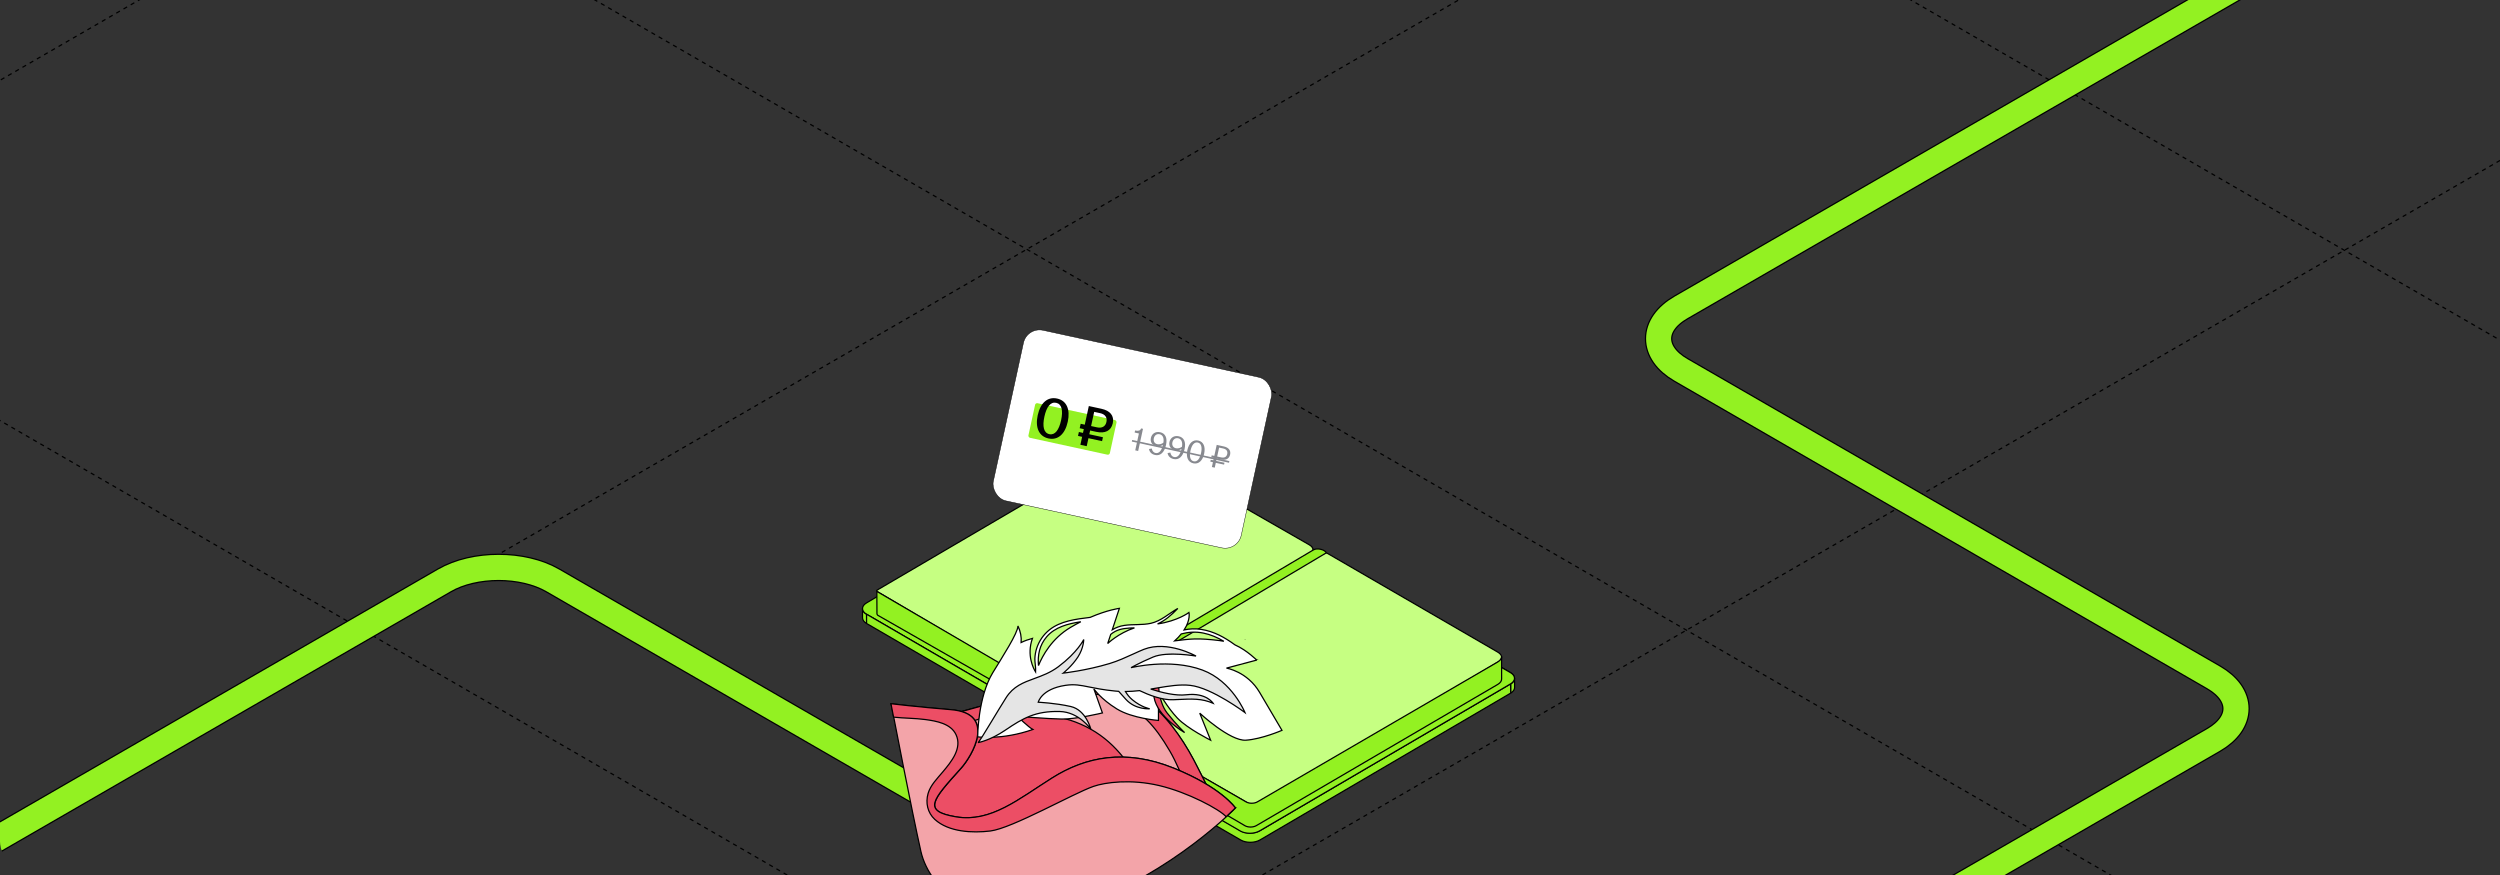 <?xml version="1.0" encoding="UTF-8"?> <svg xmlns="http://www.w3.org/2000/svg" width="1200" height="420" viewBox="0 0 1200 420" fill="none"><rect x="0" y="0" width="1200" height="420" fill="#333333" stroke="none"/><g clip-path="url(#clip0_36_2561)"><g clip-path="url(#clip1_36_2561)"><path d="M-14704.6 -3170.12L3655.32 7429.98" stroke="black" stroke-width="0.6" stroke-linejoin="round" stroke-dasharray="2 2"></path><path d="M-14388.8 -3352.44L3971.1 7247.66" stroke="black" stroke-width="0.6" stroke-linejoin="round" stroke-dasharray="2 2"></path><path d="M-14071.2 -3535.82L4288.74 7064.28" stroke="black" stroke-width="0.6" stroke-linejoin="round" stroke-dasharray="2 2"></path><path d="M-13755.4 -3718.14L4604.53 6881.96" stroke="black" stroke-width="0.6" stroke-linejoin="round" stroke-dasharray="2 2"></path><path d="M-13437.8 -3901.52L4922.15 6698.58" stroke="black" stroke-width="0.6" stroke-linejoin="round" stroke-dasharray="2 2"></path><path d="M-13122 -4083.85L5237.94 6516.25" stroke="black" stroke-width="0.6" stroke-linejoin="round" stroke-dasharray="2 2"></path><path d="M-12804.3 -4267.23L5555.57 6332.87" stroke="black" stroke-width="0.6" stroke-linejoin="round" stroke-dasharray="2 2"></path><path d="M-12488.6 -4449.55L5871.35 6150.55" stroke="black" stroke-width="0.6" stroke-linejoin="round" stroke-dasharray="2 2"></path><path d="M-12170.9 -4632.93L6188.98 5967.17" stroke="black" stroke-width="0.6" stroke-linejoin="round" stroke-dasharray="2 2"></path><path d="M-11855.1 -4815.26L6504.78 5784.84" stroke="black" stroke-width="0.6" stroke-linejoin="round" stroke-dasharray="2 2"></path><path d="M-11537.5 -4998.64L6822.4 5601.46" stroke="black" stroke-width="0.6" stroke-linejoin="round" stroke-dasharray="2 2"></path><path d="M-18187.5 -1159.28L172.432 9440.82" stroke="black" stroke-width="0.6" stroke-linejoin="round" stroke-dasharray="2 2"></path><path d="M-17871.7 -1341.6L488.229 9258.5" stroke="black" stroke-width="0.6" stroke-linejoin="round" stroke-dasharray="2 2"></path><path d="M-17554.1 -1524.98L805.854 9075.12" stroke="black" stroke-width="0.6" stroke-linejoin="round" stroke-dasharray="2 2"></path><path d="M-17238.3 -1707.3L1121.64 8892.8" stroke="black" stroke-width="0.6" stroke-linejoin="round" stroke-dasharray="2 2"></path><path d="M-16920.6 -1890.69L1439.27 8709.41" stroke="black" stroke-width="0.6" stroke-linejoin="round" stroke-dasharray="2 2"></path><path d="M-16604.9 -2073.01L1755.06 8527.09" stroke="black" stroke-width="0.6" stroke-linejoin="round" stroke-dasharray="2 2"></path><path d="M-16287.2 -2256.39L2072.69 8343.71" stroke="black" stroke-width="0.6" stroke-linejoin="round" stroke-dasharray="2 2"></path><path d="M-15971.4 -2438.71L2388.48 8161.39" stroke="black" stroke-width="0.6" stroke-linejoin="round" stroke-dasharray="2 2"></path><path d="M-15653.8 -2622.09L2706.1 7978.01" stroke="black" stroke-width="0.6" stroke-linejoin="round" stroke-dasharray="2 2"></path><path d="M-15338 -2804.42L3021.9 7795.68" stroke="black" stroke-width="0.6" stroke-linejoin="round" stroke-dasharray="2 2"></path><path d="M-15020.4 -2987.8L3339.53 7612.3" stroke="black" stroke-width="0.6" stroke-linejoin="round" stroke-dasharray="2 2"></path><path d="M-11221.7 -5180.96L7138.18 5419.14" stroke="black" stroke-width="0.6" stroke-linejoin="round" stroke-dasharray="2 2"></path><path d="M-10905.9 -5363.28L7453.97 5236.82" stroke="black" stroke-width="0.6" stroke-linejoin="round" stroke-dasharray="2 2"></path><path d="M-10588.3 -5546.66L7771.6 5053.44" stroke="black" stroke-width="0.6" stroke-linejoin="round" stroke-dasharray="2 2"></path><path d="M-10272.5 -5728.98L8087.39 4871.12" stroke="black" stroke-width="0.6" stroke-linejoin="round" stroke-dasharray="2 2"></path><path d="M-9954.9 -5912.36L8405.01 4687.74" stroke="black" stroke-width="0.6" stroke-linejoin="round" stroke-dasharray="2 2"></path><path d="M-9639.1 -6094.69L8720.81 4505.41" stroke="black" stroke-width="0.6" stroke-linejoin="round" stroke-dasharray="2 2"></path><path d="M-9321.48 -6278.06L9038.43 4322.04" stroke="black" stroke-width="0.6" stroke-linejoin="round" stroke-dasharray="2 2"></path><path d="M-9005.69 -6460.39L9354.23 4139.71" stroke="black" stroke-width="0.6" stroke-linejoin="round" stroke-dasharray="2 2"></path><path d="M-8688.06 -6643.77L9671.85 3956.33" stroke="black" stroke-width="0.6" stroke-linejoin="round" stroke-dasharray="2 2"></path><path d="M-8372.27 -6826.09L9987.64 3774.01" stroke="black" stroke-width="0.6" stroke-linejoin="round" stroke-dasharray="2 2"></path><path d="M-8054.65 -7009.47L10305.3 3590.63" stroke="black" stroke-width="0.6" stroke-linejoin="round" stroke-dasharray="2 2"></path><path d="M-11535.7 7429.97L6824.24 -3170.13" stroke="black" stroke-width="0.6" stroke-linejoin="round" stroke-dasharray="2 2"></path><path d="M-11852.3 7247.16L6507.6 -3352.94" stroke="black" stroke-width="0.6" stroke-linejoin="round" stroke-dasharray="2 2"></path><path d="M-12169 7064.32L6190.91 -3535.78" stroke="black" stroke-width="0.6" stroke-linejoin="round" stroke-dasharray="2 2"></path><path d="M-12485.7 6881.48L5874.22 -3718.62" stroke="black" stroke-width="0.6" stroke-linejoin="round" stroke-dasharray="2 2"></path><path d="M-12802.3 6698.66L5557.57 -3901.44" stroke="black" stroke-width="0.6" stroke-linejoin="round" stroke-dasharray="2 2"></path><path d="M-13119 6515.82L5240.89 -4084.28" stroke="black" stroke-width="0.6" stroke-linejoin="round" stroke-dasharray="2 2"></path><path d="M-13435.7 6332.98L4924.2 -4267.12" stroke="black" stroke-width="0.6" stroke-linejoin="round" stroke-dasharray="2 2"></path><path d="M-13752.4 6150.17L4607.56 -4449.93" stroke="black" stroke-width="0.6" stroke-linejoin="round" stroke-dasharray="2 2"></path><path d="M-14069 5967.33L4290.86 -4632.77" stroke="black" stroke-width="0.6" stroke-linejoin="round" stroke-dasharray="2 2"></path><path d="M-14385.7 5784.49L3974.18 -4815.61" stroke="black" stroke-width="0.6" stroke-linejoin="round" stroke-dasharray="2 2"></path><path d="M-14702.4 5601.67L3657.54 -4998.43" stroke="black" stroke-width="0.6" stroke-linejoin="round" stroke-dasharray="2 2"></path><path d="M-15018.9 5418.92L3341 -5181.19" stroke="black" stroke-width="0.6" stroke-linejoin="round" stroke-dasharray="2 2"></path><path d="M-15335.6 5236.1L3024.36 -5364" stroke="black" stroke-width="0.6" stroke-linejoin="round" stroke-dasharray="2 2"></path><path d="M-15652.2 5053.26L2707.66 -5546.84" stroke="black" stroke-width="0.6" stroke-linejoin="round" stroke-dasharray="2 2"></path><path d="M-15968.9 4870.42L2390.97 -5729.68" stroke="black" stroke-width="0.6" stroke-linejoin="round" stroke-dasharray="2 2"></path><path d="M-16285.6 4687.61L2074.32 -5912.5" stroke="black" stroke-width="0.6" stroke-linejoin="round" stroke-dasharray="2 2"></path><path d="M-16602.3 4504.77L1757.64 -6095.33" stroke="black" stroke-width="0.6" stroke-linejoin="round" stroke-dasharray="2 2"></path><path d="M-16919 4321.93L1440.95 -6278.18" stroke="black" stroke-width="0.6" stroke-linejoin="round" stroke-dasharray="2 2"></path><path d="M-17235.6 4139.11L1124.3 -6460.99" stroke="black" stroke-width="0.6" stroke-linejoin="round" stroke-dasharray="2 2"></path><path d="M-17552.3 3956.27L807.614 -6643.83" stroke="black" stroke-width="0.6" stroke-linejoin="round" stroke-dasharray="2 2"></path><path d="M-17869 3773.43L490.926 -6826.67" stroke="black" stroke-width="0.6" stroke-linejoin="round" stroke-dasharray="2 2"></path><path d="M-18185.6 3590.62L174.286 -7009.49" stroke="black" stroke-width="0.6" stroke-linejoin="round" stroke-dasharray="2 2"></path><path d="M-8053.17 9440.6L10306.7 -1159.5" stroke="black" stroke-width="0.6" stroke-linejoin="round" stroke-dasharray="2 2"></path><path d="M-8369.81 9257.78L9990.1 -1342.32" stroke="black" stroke-width="0.6" stroke-linejoin="round" stroke-dasharray="2 2"></path><path d="M-8686.51 9074.94L9673.4 -1525.16" stroke="black" stroke-width="0.6" stroke-linejoin="round" stroke-dasharray="2 2"></path><path d="M-9003.19 8892.1L9356.72 -1708" stroke="black" stroke-width="0.6" stroke-linejoin="round" stroke-dasharray="2 2"></path><path d="M-9319.83 8709.29L9040.08 -1890.82" stroke="black" stroke-width="0.6" stroke-linejoin="round" stroke-dasharray="2 2"></path><path d="M-9636.52 8526.45L8723.39 -2073.65" stroke="black" stroke-width="0.6" stroke-linejoin="round" stroke-dasharray="2 2"></path><path d="M-9953.21 8343.61L8406.7 -2256.49" stroke="black" stroke-width="0.6" stroke-linejoin="round" stroke-dasharray="2 2"></path><path d="M-10269.9 8160.79L8090.06 -2439.31" stroke="black" stroke-width="0.6" stroke-linejoin="round" stroke-dasharray="2 2"></path><path d="M-10586.5 7977.95L7773.37 -2622.15" stroke="black" stroke-width="0.6" stroke-linejoin="round" stroke-dasharray="2 2"></path><path d="M-10903.2 7795.11L7456.68 -2804.99" stroke="black" stroke-width="0.6" stroke-linejoin="round" stroke-dasharray="2 2"></path><path d="M-11219.9 7612.3L7140.04 -2987.8" stroke="black" stroke-width="0.6" stroke-linejoin="round" stroke-dasharray="2 2"></path><path d="M-5520.31 10902.9L12839.6 302.841" stroke="black" stroke-width="0.6" stroke-linejoin="round" stroke-dasharray="2 2"></path><path d="M-5836.96 10720.1L12523 120.025" stroke="black" stroke-width="0.6" stroke-linejoin="round" stroke-dasharray="2 2"></path><path d="M-6153.65 10537.3L12206.3 -62.815" stroke="black" stroke-width="0.6" stroke-linejoin="round" stroke-dasharray="2 2"></path><path d="M-6470.33 10354.4L11889.6 -245.655" stroke="black" stroke-width="0.6" stroke-linejoin="round" stroke-dasharray="2 2"></path><path d="M-6786.97 10171.6L11572.9 -428.471" stroke="black" stroke-width="0.6" stroke-linejoin="round" stroke-dasharray="2 2"></path><path d="M-7103.67 9988.79L11256.2 -611.311" stroke="black" stroke-width="0.6" stroke-linejoin="round" stroke-dasharray="2 2"></path><path d="M-7420.35 9805.95L10939.6 -794.153" stroke="black" stroke-width="0.6" stroke-linejoin="round" stroke-dasharray="2 2"></path><path d="M-7736.99 9623.14L10622.9 -976.963" stroke="black" stroke-width="0.6" stroke-linejoin="round" stroke-dasharray="2 2"></path><path d="M127.313 539.916L-30.019 449.08C-44.368 440.796 -44.368 427.364 -30.019 419.08L213.349 278.572C227.697 270.287 250.961 270.287 265.31 278.572L704.252 531.995C718.601 540.279 741.865 540.279 756.214 531.995L1062.52 355.149C1076.87 346.864 1076.87 333.433 1062.52 325.149L806.891 177.561C792.543 169.277 792.543 155.845 806.891 147.561L1163.22 -58.164C1177.57 -66.449 1200.83 -66.449 1215.18 -58.164L1483.45 96.722" stroke="black" stroke-width="13.2"></path><path d="M127.313 539.916L-30.019 449.08C-44.368 440.796 -44.368 427.364 -30.019 419.08L213.349 278.572C227.697 270.287 250.961 270.287 265.31 278.572L704.252 531.995C718.601 540.279 741.865 540.279 756.214 531.995L1062.52 355.149C1076.87 346.864 1076.87 333.433 1062.52 325.149L806.891 177.561C792.543 169.277 792.543 155.845 806.891 147.561L1163.22 -58.164C1177.57 -66.449 1200.83 -66.449 1215.18 -58.164L1483.45 96.722" stroke="#93F122" stroke-width="12"></path><path d="M632.172 271.274L632.189 275.723C632.192 276.692 631.57 277.664 630.315 278.411L630.297 273.963C631.552 273.215 632.176 272.244 632.172 271.274Z" fill="#C6FF82" stroke="black" stroke-width="0.598" stroke-miterlimit="10" stroke-linejoin="round"></path><path d="M414.017 296.57L414 292.121C414.004 293.106 414.654 294.085 415.946 294.826L415.963 299.274C414.671 298.534 414.021 297.552 414.017 296.57Z" fill="#93F122" stroke="black" stroke-width="0.598" stroke-miterlimit="10" stroke-linejoin="round"></path><path d="M415.945 294.826C413.381 293.354 413.345 290.937 415.879 289.428L534.431 218.986C536.959 217.481 541.095 217.455 543.66 218.926L630.226 268.567C632.79 270.039 632.826 272.456 630.297 273.962L511.3 344.822C508.765 346.331 504.63 346.356 502.064 344.885L415.945 294.826Z" fill="#93F122" stroke="black" stroke-width="0.598" stroke-miterlimit="10" stroke-linejoin="round"></path><path d="M630.297 273.962L511.3 344.822C508.765 346.331 504.63 346.356 502.064 344.886L415.945 294.825L415.963 299.273L502.081 349.333C504.646 350.804 508.782 350.78 511.317 349.27L630.315 278.409L630.297 273.962Z" fill="#93F122" stroke="black" stroke-width="0.598" stroke-miterlimit="10" stroke-linejoin="round"></path><path d="M726.984 325.562L727.001 330.01C727.005 330.979 726.382 331.95 725.127 332.698L725.109 328.25C726.365 327.502 726.988 326.531 726.984 325.562Z" fill="#93F122" stroke="black" stroke-width="0.598" stroke-miterlimit="10" stroke-linejoin="round"></path><path d="M508.369 351.276L508.352 346.827C508.355 347.812 509.005 348.791 510.297 349.532L510.314 353.98C509.023 353.24 508.372 352.259 508.369 351.276Z" fill="#93F122" stroke="black" stroke-width="0.598" stroke-miterlimit="10" stroke-linejoin="round"></path><path d="M510.297 349.53C507.732 348.059 507.697 345.642 510.231 344.132L629.229 273.272C631.757 271.767 635.894 271.742 638.458 273.212L725.025 322.854C727.589 324.325 727.625 326.742 725.097 328.247L605.211 398.255C602.677 399.764 598.541 399.789 595.976 398.318L510.297 349.53Z" fill="#93F122" stroke="black" stroke-width="0.598" stroke-miterlimit="10" stroke-linejoin="round"></path><path d="M725.111 328.25L604.805 398.721C602.271 400.229 598.134 400.254 595.569 398.784L510.312 349.532L510.33 353.98L595.586 403.232C598.152 404.703 602.288 404.679 604.822 403.169L725.128 332.698L725.111 328.25Z" fill="#93F122" stroke="black" stroke-width="0.598" stroke-miterlimit="10" stroke-linejoin="round"></path><path d="M510.297 349.53C507.732 348.059 507.697 345.642 510.231 344.132L629.229 273.272C631.757 271.767 635.894 271.742 638.458 273.212L725.025 322.854C727.589 324.325 727.625 326.742 725.097 328.247L604.599 398.834C602.065 400.343 597.929 400.368 595.364 398.897L510.297 349.53Z" fill="#93F122" stroke="black" stroke-width="0.598" stroke-miterlimit="10" stroke-linejoin="round"></path><path d="M421.029 283.932C420.764 283.781 420.761 283.396 421.023 283.239L537.971 214.673C540.36 213.25 544.268 213.226 546.692 214.617L628.478 261.517C630.902 262.907 630.935 265.191 628.546 266.613L517.147 333.33L513.451 335.804C512.209 336.543 510.168 336.561 508.915 335.842L421.029 283.932Z" fill="#C6FF82" stroke="black" stroke-width="0.598" stroke-miterlimit="10" stroke-linejoin="round"></path><path d="M630.126 264.075C630.13 264.991 629.541 265.909 628.355 266.615L514.19 335.257C512.706 336.14 510.453 336.159 508.955 335.301L421.081 283.987C421.081 283.987 420.94 283.9 420.883 283.617C420.883 283.785 420.94 293.466 420.944 294.602C420.945 294.92 421.115 295.21 421.39 295.367L508.869 345.337C510.378 346.202 512.835 346.181 514.331 345.292L628.371 277.382C629.557 276.676 630.146 275.758 630.143 274.843L630.126 264.075Z" fill="#93F122" stroke="black" stroke-width="0.598" stroke-miterlimit="10" stroke-linejoin="round"></path><path d="M512.435 335.627C512.17 335.475 512.167 335.091 512.429 334.935L628.599 265.758C630.988 264.335 634.896 264.312 637.319 265.701L718.801 312.944C721.225 314.335 721.562 316.276 719.173 317.698L604.672 385.882C603.43 386.621 601.021 386.641 599.768 385.923L512.435 335.627Z" fill="#C6FF82" stroke="black" stroke-width="0.598" stroke-miterlimit="10" stroke-linejoin="round"></path><path d="M720.759 315.159C720.762 316.075 720.174 316.993 718.987 317.699L603.563 384.883C602.079 385.766 599.641 385.786 598.143 384.928L512.434 335.549C512.434 335.549 512.293 335.463 512.236 335.179C512.236 335.346 512.058 344.639 512.063 345.774C512.063 346.092 512.233 346.382 512.509 346.539L597.572 396.346C599.082 397.212 601.539 397.191 603.034 396.301L719.004 328.466C720.19 327.76 720.779 326.842 720.776 325.927L720.759 315.159Z" fill="#93F122" stroke="black" stroke-width="0.598" stroke-miterlimit="10" stroke-linejoin="round"></path><path d="M630.423 263.957C628.525 265.063 510.486 335.098 510.486 335.098C510.486 335.098 501.304 340.054 501.642 355.936L503.799 354.358L505.994 356.096C505.994 356.096 506.796 341.475 515.607 337.377C515.607 337.377 635.316 266.143 636.645 265.352C635.924 263.821 632.321 262.852 630.423 263.957Z" fill="#93F122" stroke="black" stroke-width="0.598" stroke-miterlimit="10" stroke-linejoin="round"></path><rect x="492.944" y="156.851" width="121.8" height="83.8" rx="7.9" transform="rotate(12.283 492.944 156.851)" fill="white"></rect><rect x="492.944" y="156.851" width="121.8" height="83.8" rx="7.9" transform="rotate(12.283 492.944 156.851)" stroke="black" stroke-width="0.2"></rect><rect x="497.055" y="193.335" width="40" height="17" rx="1" transform="rotate(12.283 497.055 193.335)" fill="#93F122"></rect><path d="M503.246 210.45C498.759 209.473 496.797 205.32 498.107 199.301C499.418 193.282 502.928 190.321 507.415 191.298C511.902 192.275 513.836 196.422 512.526 202.441C511.215 208.46 507.732 211.427 503.246 210.45ZM501.308 199.998C500.296 204.649 500.956 207.802 503.692 208.398C506.401 208.987 508.312 206.395 509.325 201.744C510.337 197.093 509.677 193.94 506.968 193.35C504.232 192.755 502.321 195.347 501.308 199.998ZM518.586 213.503L519.42 209.673L517.45 209.244L517.861 207.356L519.831 207.785L520.224 205.979L518.254 205.55L518.719 203.416L520.689 203.845L522.636 194.899L528.71 196.221C532.787 197.109 534.932 199.496 534.128 203.189C533.336 206.828 530.347 208.183 526.27 207.296L523.261 206.64L522.868 208.446L529.407 209.87L528.996 211.757L522.457 210.334L521.623 214.164L518.586 213.503ZM523.725 204.506L526.571 205.126C528.978 205.65 530.62 204.689 531.085 202.555C531.567 200.339 530.434 198.832 528.054 198.313L525.209 197.694L523.725 204.506Z" fill="black"></path><path d="M544.912 216.164L546.675 208.066L544.627 207.62L544.841 206.635C546.405 206.975 547.356 206.74 547.727 205.642L548.633 205.84L546.319 216.47L544.912 216.164ZM554.447 218.404C552.837 218.053 551.762 217.05 551.521 215.523L552.865 215.292C553.015 216.258 553.532 217.19 554.658 217.435C556.237 217.778 557.581 216.417 558.201 213.572L558.208 213.541C557.42 214.073 556.259 214.443 555.009 214.17C553.179 213.772 551.977 212.299 552.44 210.173C552.862 208.234 554.578 206.97 556.861 207.467C559.3 207.998 560.451 210.083 559.688 213.585C558.885 217.274 556.886 218.935 554.447 218.404ZM553.833 210.394C553.544 211.723 554.12 212.913 555.511 213.215C556.496 213.43 557.597 213.113 558.417 212.505C558.81 210.397 558.198 208.773 556.634 208.433C555.196 208.12 554.133 209.018 553.833 210.394ZM563.363 220.345C561.753 219.994 560.678 218.991 560.437 217.465L561.781 217.233C561.931 218.199 562.449 219.131 563.574 219.376C565.153 219.72 566.498 218.358 567.117 215.513L567.124 215.482C566.337 216.014 565.175 216.384 563.925 216.112C562.096 215.713 560.893 214.24 561.356 212.114C561.778 210.175 563.495 208.911 565.777 209.408C568.216 209.939 569.367 212.024 568.604 215.526C567.801 219.215 565.802 220.876 563.363 220.345ZM562.749 212.335C562.46 213.664 563.036 214.854 564.427 215.157C565.412 215.371 566.513 215.054 567.333 214.447C567.726 212.338 567.114 210.714 565.55 210.374C564.112 210.061 563.049 210.959 562.749 212.335ZM572.78 222.395C570.247 221.844 569.206 219.406 569.937 216.045C570.669 212.684 572.63 210.9 575.162 211.452C577.695 212.003 578.721 214.437 577.989 217.798C577.257 221.159 575.312 222.947 572.78 222.395ZM571.423 216.369C570.837 219.058 571.271 221.051 572.991 221.426C574.71 221.8 575.918 220.164 576.504 217.475C577.089 214.786 576.671 212.795 574.951 212.421C573.231 212.046 572.008 213.68 571.423 216.369ZM581.703 224.174L582.206 221.86L580.956 221.588L581.153 220.681L582.404 220.954L582.649 219.828L581.398 219.556L581.616 218.555L582.867 218.827L584.017 213.543L587.41 214.282C589.724 214.785 590.892 216.186 590.45 218.219C590.007 220.251 588.34 221.067 586.026 220.563L584.025 220.127L583.78 221.253L587.751 222.118L587.553 223.024L583.582 222.16L583.078 224.474L581.703 224.174ZM584.243 219.127L586.197 219.552C587.745 219.889 588.778 219.279 589.071 217.935C589.377 216.528 588.661 215.602 587.129 215.269L585.175 214.843L584.243 219.127Z" fill="#87898F"></path><path d="M543.443 211.178L590.099 221.335L589.929 222.117L543.273 211.959L543.443 211.178Z" fill="#87898F"></path><path d="M446.768 345.785C446.768 345.785 482.04 335.079 516.084 327.925C545.443 321.741 564.513 347.625 574.828 368.398C582.891 384.598 591.159 393.643 544.368 395.253C497.577 396.863 454.268 374.147 446.768 345.811V345.785Z" fill="#F3A4A9" stroke="black" stroke-width="0.6"></path><path d="M573.598 387.69C572.549 384.394 571.294 381.2 569.835 378.083C566.994 372.053 564.87 366.253 561.516 360.504C553.94 347.549 547.925 341.877 537.66 336.332C532.848 333.726 522.379 330.455 498.114 336.562C484.419 340.012 471.186 344.994 457.671 349.057C454.727 349.951 451.758 350.718 448.789 351.407C447.97 349.568 447.304 347.702 446.818 345.812C446.818 345.812 482.09 335.106 516.134 327.951C545.493 321.768 564.562 347.651 574.878 368.425C580.253 379.233 585.705 386.847 574.878 391.191C574.443 390.041 574.008 388.891 573.649 387.742L573.598 387.69Z" fill="#EC4E65" stroke="black" stroke-width="0.6"></path><path d="M556.031 397.604C553.702 396.761 548.941 364.31 523.6 350.027C497.261 335.207 466.878 346.603 453.517 366.15C440.181 385.697 436.469 403.941 467.39 416.716C498.311 429.467 556.031 397.604 556.031 397.604Z" fill="#EC4E65" stroke="black" stroke-width="0.6"></path><path d="M593.029 387.818C593.029 387.818 586.374 377.98 563.286 368.68C540.198 359.379 521.154 363.288 505.13 373.407C489.107 383.499 475.72 394.87 459.107 392.136C442.495 389.427 447.538 384.138 461.411 368.68C466.3 363.237 479.073 342.438 456.343 340.65C441.113 339.449 427.726 337.813 427.726 337.813C427.726 337.813 437.888 390.424 442.034 408.719C446.181 427.014 470.651 452.054 519.848 434.372C563.03 418.837 593.055 387.818 593.055 387.818H593.029Z" fill="#F3A4A9" stroke="black" stroke-width="0.6"></path><path d="M588.592 392.059C585.418 388.482 570.213 380.331 556.468 377.086C542.722 373.841 530.436 375.528 524.856 377.469C515.155 380.842 485.821 397.604 475.352 398.882C466.828 399.904 455.412 399.444 448.68 393.286C445.225 390.092 444.201 385.339 445.481 380.868C446.633 376.856 450.011 373.535 452.622 370.417C456.59 365.665 461.965 359.2 458.893 352.633C456.385 347.268 449.371 346.092 444.124 345.377C439.184 344.713 433.962 344.789 428.92 344.227C428.152 340.241 427.665 337.788 427.665 337.788C427.665 337.788 441.078 339.398 456.283 340.624C478.987 342.413 466.24 363.212 461.351 368.654C447.477 384.087 442.435 389.376 459.047 392.11C475.659 394.819 489.046 383.474 505.07 373.381C521.093 363.288 540.137 359.353 563.225 368.654C586.314 377.955 592.969 387.792 592.969 387.792C592.969 387.792 591.407 389.402 588.541 392.034L588.592 392.059Z" fill="#EC4E65" stroke="black" stroke-width="0.6"></path><path d="M476.533 322.892C481.089 315.405 488.589 303.856 488.615 300.458C489.869 303.064 490.355 305.798 490.151 308.404C491.865 307.561 493.657 306.948 495.577 306.411C492.633 314.639 496.191 321.129 497.113 322.585C497.241 320.388 496.652 317.603 496.729 316.121C496.806 314.46 497.087 312.799 497.599 311.215C498.725 307.689 500.901 304.571 503.794 302.272C509.041 298.107 516.413 297.161 523.273 296.344C531.617 292.741 537.3 292 537.3 292L533.895 302.272C535.559 301.275 537.428 300.534 539.629 300.202C543.878 299.563 548.229 300.125 552.453 299.18C557.342 298.081 561.13 294.427 565.353 292.051C562.256 295.271 559.236 297.877 555.627 299.487C565.251 298.107 570.703 293.993 570.703 293.993C570.703 293.993 571.573 297.417 568.399 302.348C571.036 301.812 573.749 301.658 576.642 302.118C582.657 303.064 587.93 305.977 592.767 309.528C599.013 312.364 603.16 317.015 603.339 316.81L588.698 320.694C588.698 320.694 598.732 322.33 604.619 332.346C610.506 342.362 615.344 350.564 615.344 350.564C615.344 350.564 605.643 354.78 598.04 355.291C590.438 355.827 575.874 342.311 575.874 342.311L581.095 355.291C581.095 355.291 570.012 349.772 565.149 344.687C560.311 339.602 556.062 331.988 556.062 331.988V345.811C556.062 345.811 543.571 344.891 536.096 340.292C528.264 335.463 525.039 330.634 525.039 330.634L529.16 342.209C529.16 342.209 516.592 345.249 509.706 345.147C502.821 345.045 488.333 343.818 488.333 343.818C488.333 343.818 493.708 349.082 495.782 350.155C480.91 355.342 469.289 353.707 469.289 353.707C469.289 353.707 469.289 334.773 476.559 322.841L476.533 322.892ZM585.908 307.561C586.42 307.637 586.931 307.714 587.443 307.816C584.372 306.002 581.095 304.571 577.537 303.856C573.8 303.115 570.319 303.396 566.992 304.29C566.147 305.363 565.123 306.462 563.869 307.612C571.471 306.692 574.491 306.13 585.908 307.535V307.561ZM544.543 301.377C541.369 301.454 538.17 301.607 535.354 303.038C534.561 303.447 533.818 303.958 533.153 304.495L531.694 308.89C531.694 308.89 536.788 303.958 544.543 301.377ZM498.469 319.468C500.364 314.817 504.817 306.488 513.904 301.122C515.594 300.125 517.232 299.231 518.793 298.439C512.573 299.384 506.404 301.02 502.462 305.593C498.956 309.656 498.034 314.358 498.469 319.468Z" fill="white" stroke="black" stroke-width="0.6"></path><path d="M597.624 307.056L597.68 306.973C597.68 306.973 597.68 306.973 597.624 307.056Z" fill="white" stroke="black" stroke-width="0.6"></path><path d="M556.238 325.243C555.752 325.703 555.675 336.434 560.18 342.183C564.685 347.932 568.602 351.637 568.602 351.637C568.602 351.637 555.547 344.151 553.935 334.697C552.322 325.243 556.238 325.243 556.238 325.243Z" fill="#EC4E65" stroke="black" stroke-width="0.6"></path><path fill-rule="evenodd" clip-rule="evenodd" d="M476.117 346.002L476.117 346.002L476.117 346.001C478.224 342.517 480.593 338.599 482.869 334.977C486.384 329.376 491.258 327.599 496.57 325.662C500.273 324.312 504.189 322.884 508.005 320.029C517.297 313.054 520.189 306.973 520.189 306.973C520.189 306.973 520.189 311.035 517.399 315.354C514.609 319.672 510.36 323.096 510.36 323.096C510.36 323.096 521.444 321.869 532.604 318.496C536.553 317.315 540.6 315.463 544.081 313.87C545.947 313.015 547.65 312.236 549.088 311.674C560.479 307.228 574.096 314.919 574.096 314.919C574.096 314.919 560.351 312.492 553.491 315.379C546.784 318.215 542.894 320.489 542.894 320.489C542.894 320.489 561.502 315.813 577.193 321.639C591.476 326.954 597.594 342.055 597.594 342.055C597.594 342.055 581.724 330.122 571.28 328.972C566.334 328.416 561.021 329.303 555.365 330.248C554.368 330.415 553.361 330.583 552.343 330.745C557.615 332.451 564.352 334.097 569.404 333.495C579.054 332.32 582.305 337.583 582.305 337.583C576.826 335.222 572.485 335.428 564.604 335.802L564.603 335.802C564.126 335.825 563.637 335.848 563.133 335.871C557.812 336.118 551.321 333.563 547.001 331.493C544.786 331.746 542.524 331.915 540.219 331.93C541.015 333.289 542.084 334.692 543.505 335.871C547.908 339.525 551.875 340.215 551.875 340.215C551.875 340.215 545.015 340.803 540.382 335.641C539.05 334.157 537.914 332.892 536.972 331.844C536.406 331.809 535.837 331.764 535.266 331.706C529.619 331.139 525.819 330.368 522.759 329.748C518.524 328.89 515.709 328.32 511.384 328.972C499.814 330.71 498.355 337.072 498.355 337.072C498.355 337.072 506.47 337.43 513.918 339.116C521.341 340.777 523.594 350.027 523.594 350.027C523.594 350.027 517.988 341.723 508.594 341.518C497.076 341.263 491.163 344.635 482.562 350.461C474.96 355.623 469.431 356.44 469.431 356.44C469.939 356.218 472.68 351.686 476.117 346.002Z" fill="#E5E5E5"></path><path d="M476.117 346.002L476.376 346.153L476.372 346.161L476.367 346.168L476.117 346.002ZM476.117 346.002L475.86 345.846L475.867 345.835L476.117 346.002ZM476.117 346.001L475.858 345.85L475.86 345.846L476.117 346.001ZM482.869 334.977L483.124 335.136L483.124 335.137L482.869 334.977ZM496.57 325.662L496.467 325.38L496.467 325.38L496.57 325.662ZM508.005 320.029L508.186 320.269L508.185 320.27L508.005 320.029ZM520.189 306.973L519.919 306.844L520.489 306.973H520.189ZM517.399 315.354L517.147 315.191L517.147 315.191L517.399 315.354ZM510.36 323.096L510.393 323.394L509.372 323.507L510.172 322.862L510.36 323.096ZM532.604 318.496L532.517 318.209L532.518 318.209L532.604 318.496ZM544.081 313.87L544.206 314.142L544.206 314.142L544.081 313.87ZM549.088 311.674L548.979 311.395L548.979 311.395L549.088 311.674ZM574.096 314.919L574.244 314.658L574.044 315.215L574.096 314.919ZM553.491 315.379L553.374 315.103L553.374 315.103L553.491 315.379ZM542.894 320.489L542.967 320.78L542.742 320.23L542.894 320.489ZM577.193 321.639L577.298 321.358L577.298 321.358L577.193 321.639ZM597.594 342.055L597.872 341.942L598.278 342.945L597.413 342.295L597.594 342.055ZM571.28 328.972L571.248 329.271L571.247 329.271L571.28 328.972ZM555.365 330.248L555.315 329.952L555.315 329.952L555.365 330.248ZM552.343 330.745L552.251 331.031L552.296 330.449L552.343 330.745ZM569.404 333.495L569.44 333.793L569.439 333.793L569.404 333.495ZM582.305 337.583L582.56 337.426L583.06 338.236L582.186 337.859L582.305 337.583ZM564.604 335.802L564.59 335.503L564.59 335.503L564.604 335.802ZM564.603 335.802L564.617 336.102L564.617 336.102L564.603 335.802ZM563.133 335.871L563.147 336.171L563.147 336.171L563.133 335.871ZM547.001 331.493L546.967 331.195L547.053 331.185L547.131 331.223L547.001 331.493ZM540.219 331.93L539.96 332.081L539.697 331.633L540.217 331.63L540.219 331.93ZM543.505 335.871L543.313 336.102L543.313 336.102L543.505 335.871ZM551.875 340.215L551.926 339.92L551.901 340.514L551.875 340.215ZM540.382 335.641L540.159 335.842L540.159 335.842L540.382 335.641ZM536.972 331.844L536.991 331.544L537.113 331.552L537.196 331.643L536.972 331.844ZM535.266 331.706L535.236 332.005L535.236 332.005L535.266 331.706ZM522.759 329.748L522.7 330.042L522.7 330.042L522.759 329.748ZM511.384 328.972L511.429 329.269L511.429 329.269L511.384 328.972ZM498.355 337.072L498.342 337.372L497.983 337.356L498.063 337.005L498.355 337.072ZM513.918 339.116L513.853 339.409L513.852 339.409L513.918 339.116ZM523.594 350.027L523.885 349.956L523.345 350.195L523.594 350.027ZM508.594 341.518L508.588 341.818L508.588 341.818L508.594 341.518ZM482.562 350.461L482.394 350.213L482.394 350.213L482.562 350.461ZM469.431 356.44L469.475 356.737L469.311 356.165L469.431 356.44ZM476.367 346.168L476.366 346.168L475.867 345.835L475.867 345.835L476.367 346.168ZM476.376 346.153L476.376 346.153L475.858 345.851L475.858 345.85L476.376 346.153ZM483.124 335.137C480.849 338.756 478.481 342.672 476.374 346.157L475.86 345.846C477.967 342.362 480.337 338.442 482.615 334.817L483.124 335.137ZM496.673 325.944C491.356 327.883 486.577 329.632 483.124 335.136L482.615 334.818C486.19 329.12 491.16 327.315 496.467 325.38L496.673 325.944ZM508.185 320.27C504.329 323.154 500.373 324.595 496.673 325.944L496.467 325.38C500.173 324.029 504.049 322.614 507.826 319.789L508.185 320.27ZM520.189 306.973C520.46 307.102 520.46 307.102 520.46 307.102C520.46 307.102 520.46 307.102 520.46 307.102C520.46 307.103 520.46 307.103 520.459 307.103C520.459 307.104 520.458 307.106 520.457 307.108C520.456 307.111 520.453 307.116 520.45 307.123C520.444 307.135 520.435 307.154 520.422 307.178C520.398 307.227 520.361 307.298 520.311 307.39C520.211 307.575 520.059 307.844 519.848 308.189C519.426 308.877 518.767 309.865 517.817 311.071C515.918 313.483 512.853 316.765 508.186 320.269L507.825 319.79C512.449 316.318 515.477 313.072 517.346 310.7C518.281 309.513 518.926 308.545 519.337 307.875C519.542 307.54 519.688 307.28 519.783 307.105C519.83 307.017 519.865 306.951 519.887 306.907C519.898 306.885 519.906 306.869 519.912 306.858C519.914 306.853 519.916 306.849 519.917 306.847C519.918 306.845 519.918 306.845 519.918 306.844C519.919 306.844 519.919 306.844 519.919 306.844C519.919 306.844 519.919 306.844 519.919 306.844C519.919 306.844 519.919 306.844 520.189 306.973ZM517.147 315.191C518.519 313.068 519.205 311.007 519.548 309.478C519.719 308.714 519.805 308.083 519.847 307.646C519.869 307.427 519.879 307.257 519.884 307.142C519.887 307.085 519.888 307.041 519.889 307.013C519.889 306.998 519.889 306.988 519.889 306.981C519.889 306.978 519.889 306.975 519.889 306.974C519.889 306.973 519.889 306.973 519.889 306.973C519.889 306.972 519.889 306.972 519.889 306.972C519.889 306.972 519.889 306.972 519.889 306.973C519.889 306.973 519.889 306.973 520.189 306.973C520.489 306.973 520.489 306.973 520.489 306.973C520.489 306.973 520.489 306.973 520.489 306.973C520.489 306.974 520.489 306.974 520.489 306.974C520.489 306.975 520.489 306.976 520.489 306.977C520.489 306.98 520.489 306.983 520.489 306.988C520.489 306.997 520.489 307.009 520.489 307.026C520.488 307.059 520.487 307.107 520.484 307.169C520.478 307.294 520.467 307.474 520.444 307.704C520.4 308.163 520.311 308.818 520.133 309.609C519.779 311.191 519.07 313.321 517.651 315.516L517.147 315.191ZM510.36 323.096C510.172 322.862 510.172 322.862 510.172 322.862C510.172 322.862 510.172 322.862 510.172 322.862C510.172 322.862 510.172 322.862 510.173 322.862C510.173 322.861 510.174 322.861 510.175 322.86C510.176 322.858 510.179 322.856 510.183 322.853C510.191 322.847 510.203 322.837 510.218 322.824C510.249 322.799 510.296 322.761 510.356 322.71C510.476 322.61 510.651 322.46 510.87 322.268C511.308 321.883 511.922 321.324 512.623 320.631C514.026 319.243 515.769 317.325 517.147 315.191L517.651 315.516C516.24 317.701 514.464 319.653 513.045 321.057C512.334 321.76 511.711 322.327 511.266 322.718C511.043 322.914 510.864 323.066 510.741 323.17C510.68 323.222 510.632 323.261 510.599 323.288C510.583 323.301 510.57 323.311 510.562 323.318C510.558 323.322 510.554 323.324 510.552 323.326C510.551 323.327 510.55 323.328 510.55 323.328C510.549 323.329 510.549 323.329 510.549 323.329C510.549 323.329 510.549 323.329 510.549 323.329C510.549 323.329 510.549 323.329 510.36 323.096ZM532.691 318.784C527.095 320.475 521.522 321.627 517.349 322.356C515.262 322.721 513.524 322.98 512.308 323.148C511.699 323.233 511.221 323.294 510.895 323.334C510.732 323.354 510.607 323.369 510.522 323.379C510.48 323.384 510.448 323.388 510.426 323.39C510.416 323.391 510.407 323.392 510.402 323.393C510.399 323.393 510.397 323.393 510.396 323.394C510.395 323.394 510.394 323.394 510.394 323.394C510.394 323.394 510.394 323.394 510.393 323.394C510.393 323.394 510.393 323.394 510.36 323.096C510.327 322.797 510.327 322.797 510.327 322.797C510.327 322.797 510.328 322.797 510.328 322.797C510.328 322.797 510.328 322.797 510.329 322.797C510.33 322.797 510.332 322.797 510.335 322.797C510.34 322.796 510.348 322.795 510.359 322.794C510.38 322.792 510.411 322.788 510.453 322.783C510.536 322.773 510.66 322.759 510.822 322.739C511.145 322.699 511.62 322.638 512.225 322.554C513.436 322.387 515.166 322.129 517.245 321.765C521.404 321.038 526.952 319.891 532.517 318.209L532.691 318.784ZM544.206 314.142C540.729 315.734 536.663 317.596 532.69 318.784L532.518 318.209C536.444 317.035 540.472 315.192 543.956 313.597L544.206 314.142ZM549.197 311.954C547.769 312.512 546.074 313.287 544.206 314.142L543.956 313.597C545.819 312.744 547.531 311.96 548.979 311.395L549.197 311.954ZM574.096 314.919C573.948 315.18 573.949 315.18 573.948 315.18C573.948 315.18 573.948 315.18 573.948 315.18C573.948 315.18 573.947 315.18 573.947 315.179C573.945 315.179 573.943 315.177 573.94 315.176C573.934 315.172 573.924 315.167 573.912 315.16C573.886 315.146 573.848 315.125 573.798 315.098C573.697 315.044 573.547 314.964 573.352 314.865C572.962 314.665 572.39 314.384 571.668 314.061C570.223 313.414 568.179 312.597 565.782 311.918C560.979 310.558 554.803 309.765 549.197 311.954L548.979 311.395C554.763 309.137 561.091 309.966 565.945 311.341C568.376 312.029 570.448 312.857 571.913 313.513C572.645 313.841 573.226 314.127 573.625 314.33C573.824 314.432 573.978 314.514 574.083 314.57C574.135 314.598 574.175 314.62 574.202 314.635C574.215 314.642 574.225 314.648 574.232 314.652C574.236 314.654 574.239 314.655 574.24 314.656C574.241 314.657 574.242 314.657 574.243 314.657C574.243 314.658 574.243 314.658 574.243 314.658C574.243 314.658 574.244 314.658 574.096 314.919ZM553.374 315.103C556.874 313.629 562.088 313.521 566.383 313.767C568.539 313.89 570.479 314.104 571.88 314.288C572.581 314.379 573.147 314.463 573.538 314.524C573.734 314.555 573.886 314.579 573.989 314.597C574.041 314.605 574.08 314.612 574.107 314.617C574.121 314.619 574.131 314.621 574.138 314.622C574.141 314.622 574.144 314.623 574.145 314.623C574.146 314.623 574.147 314.624 574.147 314.624C574.148 314.624 574.148 314.624 574.148 314.624C574.148 314.624 574.148 314.624 574.096 314.919C574.044 315.215 574.044 315.215 574.044 315.215C574.044 315.215 574.044 315.215 574.043 315.215C574.043 315.214 574.042 315.214 574.042 315.214C574.04 315.214 574.038 315.214 574.035 315.213C574.028 315.212 574.018 315.21 574.006 315.208C573.98 315.204 573.941 315.197 573.891 315.189C573.789 315.172 573.639 315.147 573.446 315.117C573.059 315.057 572.497 314.973 571.802 314.882C570.412 314.701 568.487 314.488 566.349 314.366C562.056 314.12 556.967 314.241 553.607 315.656L553.374 315.103ZM542.894 320.489C542.742 320.23 542.742 320.23 542.742 320.23C542.742 320.23 542.742 320.23 542.743 320.23C542.743 320.23 542.743 320.23 542.743 320.23C542.744 320.23 542.745 320.229 542.746 320.228C542.748 320.227 542.751 320.226 542.755 320.223C542.762 320.219 542.774 320.212 542.789 320.203C542.82 320.185 542.866 320.159 542.926 320.125C543.047 320.057 543.226 319.956 543.462 319.827C543.934 319.568 544.633 319.193 545.541 318.731C547.358 317.805 550.013 316.524 553.374 315.103L553.608 315.655C550.262 317.07 547.619 318.345 545.814 319.265C544.911 319.725 544.218 320.097 543.751 320.353C543.517 320.481 543.34 320.58 543.222 320.647C543.163 320.681 543.118 320.706 543.089 320.723C543.074 320.732 543.063 320.738 543.056 320.742C543.052 320.744 543.049 320.746 543.047 320.747C543.047 320.747 543.046 320.748 543.046 320.748C543.045 320.748 543.045 320.748 543.045 320.748C543.045 320.748 543.045 320.748 543.045 320.748C543.045 320.748 543.045 320.748 542.894 320.489ZM577.089 321.92C569.3 319.028 560.773 318.74 554.179 319.179C550.885 319.399 548.079 319.799 546.098 320.145C545.107 320.318 544.323 320.477 543.787 320.593C543.519 320.651 543.313 320.698 543.175 320.73C543.106 320.747 543.053 320.759 543.018 320.768C543.001 320.772 542.988 320.775 542.979 320.777C542.975 320.778 542.972 320.779 542.97 320.78C542.969 320.78 542.968 320.78 542.967 320.78C542.967 320.78 542.967 320.78 542.967 320.78C542.967 320.78 542.967 320.78 542.894 320.489C542.821 320.198 542.821 320.198 542.821 320.198C542.821 320.198 542.821 320.198 542.822 320.198C542.822 320.198 542.823 320.198 542.825 320.197C542.827 320.197 542.831 320.196 542.835 320.195C542.845 320.192 542.858 320.189 542.877 320.185C542.913 320.176 542.967 320.163 543.038 320.146C543.18 320.113 543.389 320.065 543.661 320.007C544.204 319.889 544.996 319.729 545.995 319.554C547.993 319.205 550.82 318.802 554.139 318.58C560.773 318.138 569.396 318.424 577.298 321.358L577.089 321.92ZM597.594 342.055C597.316 342.167 597.316 342.167 597.316 342.167C597.316 342.167 597.316 342.167 597.316 342.167C597.315 342.167 597.315 342.166 597.315 342.165C597.314 342.164 597.313 342.161 597.312 342.158C597.309 342.151 597.305 342.141 597.299 342.127C597.287 342.099 597.27 342.058 597.246 342.003C597.199 341.893 597.127 341.73 597.031 341.521C596.838 341.102 596.545 340.497 596.15 339.753C595.359 338.265 594.156 336.225 592.509 334.019C589.214 329.606 584.157 324.55 577.089 321.92L577.298 321.358C584.513 324.043 589.656 329.195 592.99 333.661C594.658 335.895 595.877 337.962 596.68 339.471C597.081 340.226 597.378 340.842 597.575 341.27C597.674 341.484 597.748 341.651 597.797 341.765C597.822 341.822 597.84 341.866 597.853 341.896C597.859 341.91 597.863 341.922 597.867 341.93C597.868 341.934 597.87 341.937 597.87 341.939C597.871 341.94 597.871 341.94 597.871 341.941C597.871 341.941 597.872 341.942 597.872 341.942C597.872 341.942 597.872 341.942 597.594 342.055ZM571.313 328.674C576.605 329.257 583.233 332.56 588.506 335.687C591.15 337.254 593.466 338.786 595.121 339.925C595.949 340.495 596.611 340.967 597.067 341.297C597.295 341.462 597.472 341.591 597.591 341.679C597.651 341.723 597.696 341.757 597.727 341.78C597.743 341.791 597.754 341.8 597.762 341.806C597.766 341.809 597.769 341.811 597.771 341.813C597.772 341.813 597.773 341.814 597.773 341.814C597.773 341.815 597.774 341.815 597.774 341.815C597.774 341.815 597.774 341.815 597.594 342.055C597.413 342.295 597.413 342.295 597.413 342.294C597.413 342.294 597.413 342.294 597.413 342.294C597.412 342.294 597.412 342.293 597.411 342.293C597.409 342.291 597.406 342.289 597.402 342.286C597.395 342.281 597.384 342.272 597.369 342.261C597.339 342.239 597.294 342.205 597.235 342.162C597.117 342.075 596.942 341.947 596.716 341.783C596.263 341.456 595.604 340.986 594.781 340.419C593.134 339.286 590.83 337.762 588.2 336.203C582.928 333.076 576.399 329.838 571.248 329.271L571.313 328.674ZM555.315 329.952C560.961 329.009 566.318 328.112 571.314 328.674L571.247 329.271C566.351 328.72 561.081 329.598 555.414 330.544L555.315 329.952ZM552.296 330.449C553.312 330.287 554.319 330.119 555.315 329.952L555.414 330.544C554.418 330.711 553.409 330.879 552.39 331.042L552.296 330.449ZM569.439 333.793C564.316 334.404 557.524 332.737 552.251 331.031L552.435 330.46C557.706 332.165 564.387 333.791 569.368 333.197L569.439 333.793ZM582.305 337.583C582.049 337.741 582.05 337.741 582.05 337.741C582.05 337.741 582.05 337.741 582.05 337.741C582.05 337.742 582.05 337.742 582.05 337.741C582.05 337.741 582.049 337.741 582.049 337.74C582.048 337.739 582.046 337.736 582.043 337.732C582.038 337.724 582.03 337.711 582.018 337.694C581.995 337.66 581.958 337.608 581.907 337.541C581.806 337.408 581.649 337.216 581.429 336.987C580.991 336.53 580.305 335.927 579.323 335.358C577.363 334.223 574.203 333.213 569.44 333.793L569.368 333.197C574.254 332.602 577.546 333.636 579.623 334.839C580.66 335.439 581.39 336.079 581.863 336.572C582.099 336.818 582.271 337.028 582.385 337.178C582.442 337.253 582.485 337.313 582.513 337.355C582.528 337.376 582.539 337.393 582.547 337.405C582.551 337.411 582.554 337.416 582.556 337.419C582.557 337.421 582.558 337.422 582.558 337.423C582.559 337.424 582.559 337.424 582.559 337.425C582.559 337.425 582.56 337.425 582.56 337.425C582.56 337.426 582.56 337.426 582.305 337.583ZM564.59 335.503C572.462 335.129 576.872 334.915 582.423 337.308L582.186 337.859C576.78 335.529 572.509 335.727 564.618 336.102L564.59 335.503ZM564.589 335.503L564.59 335.503L564.618 336.102L564.617 336.102L564.589 335.503ZM563.119 335.572C563.622 335.548 564.112 335.525 564.589 335.503L564.617 336.102C564.14 336.125 563.651 336.148 563.147 336.171L563.119 335.572ZM547.131 331.223C551.449 333.292 557.88 335.814 563.119 335.572L563.147 336.171C557.745 336.421 551.193 333.834 546.872 331.764L547.131 331.223ZM540.217 331.63C542.509 331.615 544.759 331.447 546.967 331.195L547.035 331.791C544.812 332.045 542.539 332.215 540.221 332.23L540.217 331.63ZM540.478 331.778C541.26 333.115 542.308 334.488 543.696 335.641L543.313 336.102C541.859 334.896 540.769 333.463 539.96 332.081L540.478 331.778ZM543.696 335.641C545.871 337.445 547.936 338.516 549.454 339.136C550.213 339.445 550.836 339.642 551.266 339.761C551.481 339.821 551.649 339.861 551.761 339.885C551.817 339.898 551.86 339.907 551.887 339.912C551.901 339.915 551.912 339.917 551.918 339.918C551.921 339.919 551.924 339.919 551.925 339.919C551.926 339.919 551.926 339.92 551.926 339.92C551.927 339.92 551.927 339.92 551.927 339.92C551.927 339.92 551.927 339.92 551.927 339.92C551.926 339.92 551.926 339.92 551.875 340.215C551.824 340.511 551.823 340.511 551.823 340.511C551.823 340.511 551.823 340.511 551.823 340.511C551.823 340.511 551.822 340.51 551.822 340.51C551.821 340.51 551.82 340.51 551.819 340.51C551.817 340.509 551.813 340.509 551.809 340.508C551.8 340.506 551.788 340.504 551.771 340.501C551.739 340.494 551.692 340.485 551.631 340.471C551.509 340.444 551.332 340.402 551.106 340.339C550.655 340.215 550.011 340.011 549.228 339.691C547.662 339.052 545.542 337.952 543.313 336.102L543.696 335.641ZM551.875 340.215C551.901 340.514 551.9 340.514 551.9 340.514C551.9 340.514 551.9 340.514 551.9 340.514C551.899 340.514 551.899 340.514 551.898 340.514C551.897 340.514 551.896 340.514 551.894 340.515C551.89 340.515 551.884 340.515 551.877 340.516C551.863 340.517 551.842 340.518 551.815 340.52C551.76 340.523 551.682 340.527 551.58 340.53C551.378 340.536 551.085 340.539 550.72 340.526C549.99 340.5 548.97 340.411 547.802 340.157C545.468 339.65 542.53 338.483 540.159 335.842L540.605 335.441C542.867 337.961 545.676 339.081 547.93 339.571C549.056 339.815 550.04 339.901 550.741 339.927C551.092 339.939 551.371 339.936 551.562 339.93C551.657 339.928 551.73 339.924 551.779 339.921C551.803 339.92 551.822 339.918 551.833 339.917C551.839 339.917 551.844 339.917 551.846 339.916C551.848 339.916 551.849 339.916 551.849 339.916C551.849 339.916 551.849 339.916 551.85 339.916C551.85 339.916 551.85 339.916 551.85 339.916C551.849 339.916 551.849 339.916 551.875 340.215ZM540.159 335.842C538.826 334.357 537.691 333.093 536.749 332.044L537.196 331.643C538.137 332.692 539.273 333.957 540.605 335.441L540.159 335.842ZM535.296 331.408C535.863 331.465 536.428 331.51 536.991 331.544L536.954 332.143C536.384 332.109 535.811 332.063 535.236 332.005L535.296 331.408ZM522.819 329.454C525.876 330.074 529.665 330.842 535.296 331.408L535.236 332.005C529.574 331.435 525.762 330.663 522.7 330.042L522.819 329.454ZM511.339 328.676C515.721 328.014 518.582 328.596 522.819 329.454L522.7 330.042C518.465 329.184 515.697 328.625 511.429 329.269L511.339 328.676ZM498.355 337.072C498.063 337.005 498.063 337.005 498.063 337.005C498.063 337.005 498.063 337.004 498.063 337.004C498.063 337.003 498.064 337.003 498.064 337.002C498.064 337.001 498.065 336.999 498.065 336.997C498.066 336.992 498.068 336.986 498.07 336.979C498.073 336.964 498.079 336.944 498.086 336.918C498.101 336.865 498.125 336.79 498.158 336.696C498.224 336.507 498.332 336.239 498.497 335.915C498.827 335.266 499.389 334.39 500.319 333.462C502.182 331.602 505.501 329.553 511.34 328.676L511.429 329.269C505.698 330.13 502.502 332.13 500.743 333.886C499.862 334.766 499.336 335.589 499.032 336.187C498.879 336.486 498.782 336.729 498.724 336.895C498.695 336.978 498.675 337.042 498.663 337.083C498.657 337.104 498.653 337.119 498.651 337.129C498.649 337.133 498.649 337.137 498.648 337.139C498.648 337.139 498.648 337.14 498.648 337.14C498.648 337.14 498.648 337.14 498.648 337.14C498.648 337.14 498.648 337.14 498.648 337.14C498.648 337.14 498.648 337.139 498.355 337.072ZM513.852 339.409C510.144 338.569 506.267 338.06 503.313 337.76C501.837 337.611 500.594 337.513 499.719 337.454C499.282 337.424 498.937 337.403 498.702 337.39C498.585 337.384 498.494 337.379 498.434 337.376C498.403 337.375 498.38 337.374 498.365 337.373C498.357 337.373 498.352 337.372 498.348 337.372C498.346 337.372 498.344 337.372 498.344 337.372C498.343 337.372 498.343 337.372 498.343 337.372C498.342 337.372 498.342 337.372 498.342 337.372C498.342 337.372 498.342 337.372 498.355 337.072C498.369 336.773 498.369 336.773 498.369 336.773C498.369 336.773 498.369 336.773 498.369 336.773C498.369 336.773 498.37 336.773 498.37 336.773C498.371 336.773 498.373 336.773 498.375 336.773C498.379 336.773 498.385 336.773 498.393 336.774C498.409 336.774 498.432 336.776 498.463 336.777C498.525 336.78 498.616 336.785 498.735 336.791C498.973 336.805 499.32 336.825 499.76 336.855C500.64 336.915 501.89 337.013 503.374 337.163C506.34 337.464 510.244 337.977 513.984 338.824L513.852 339.409ZM523.594 350.027C523.302 350.098 523.302 350.098 523.302 350.098C523.302 350.098 523.302 350.098 523.302 350.098C523.302 350.098 523.302 350.097 523.302 350.097C523.302 350.096 523.302 350.095 523.301 350.093C523.3 350.089 523.299 350.083 523.296 350.075C523.292 350.058 523.286 350.033 523.277 350C523.259 349.935 523.232 349.837 523.195 349.712C523.12 349.461 523.005 349.099 522.844 348.659C522.522 347.778 522.015 346.588 521.281 345.347C519.81 342.86 517.449 340.214 513.853 339.409L513.984 338.824C517.811 339.68 520.287 342.488 521.798 345.042C522.555 346.321 523.076 347.547 523.408 348.452C523.574 348.906 523.692 349.279 523.77 349.541C523.809 349.671 523.837 349.774 523.856 349.845C523.866 349.88 523.873 349.907 523.878 349.926C523.88 349.935 523.882 349.942 523.883 349.947C523.884 349.95 523.884 349.952 523.885 349.953C523.885 349.954 523.885 349.955 523.885 349.955C523.885 349.955 523.885 349.955 523.885 349.956C523.885 349.956 523.885 349.956 523.594 350.027ZM508.601 341.218C513.387 341.322 517.2 343.49 519.806 345.617C521.111 346.681 522.117 347.738 522.799 348.53C523.139 348.927 523.399 349.257 523.574 349.489C523.662 349.605 523.728 349.696 523.773 349.759C523.795 349.791 523.812 349.815 523.824 349.832C523.83 349.84 523.834 349.847 523.837 349.851C523.839 349.854 523.84 349.855 523.841 349.857C523.841 349.857 523.842 349.858 523.842 349.858C523.842 349.858 523.842 349.859 523.842 349.859C523.842 349.859 523.842 349.859 523.594 350.027C523.345 350.195 523.345 350.195 523.345 350.195C523.345 350.195 523.345 350.195 523.345 350.195C523.345 350.195 523.345 350.194 523.345 350.194C523.344 350.193 523.343 350.192 523.342 350.19C523.34 350.187 523.336 350.181 523.331 350.174C523.321 350.159 523.305 350.137 523.284 350.108C523.242 350.049 523.179 349.962 523.095 349.85C522.927 349.627 522.675 349.307 522.344 348.922C521.68 348.15 520.698 347.119 519.427 346.082C516.882 344.005 513.195 341.918 508.588 341.818L508.601 341.218ZM482.394 350.213C486.695 347.299 490.348 344.982 494.376 343.429C498.411 341.874 502.808 341.09 508.601 341.218L508.588 341.818C502.862 341.691 498.544 342.466 494.592 343.989C490.634 345.515 487.03 347.797 482.731 350.71L482.394 350.213ZM469.431 356.44C469.387 356.143 469.387 356.143 469.387 356.143C469.387 356.143 469.387 356.143 469.387 356.143C469.387 356.143 469.387 356.143 469.388 356.143C469.388 356.143 469.389 356.143 469.39 356.143C469.392 356.143 469.395 356.142 469.4 356.141C469.41 356.14 469.425 356.138 469.445 356.134C469.485 356.127 469.545 356.116 469.626 356.101C469.788 356.069 470.028 356.018 470.342 355.941C470.969 355.786 471.888 355.525 473.043 355.104C475.354 354.263 478.615 352.779 482.394 350.213L482.731 350.709C478.908 353.305 475.603 354.811 473.249 355.668C472.072 356.097 471.133 356.363 470.486 356.523C470.162 356.603 469.912 356.656 469.741 356.689C469.656 356.706 469.59 356.718 469.546 356.725C469.524 356.729 469.506 356.732 469.495 356.734C469.489 356.735 469.484 356.736 469.481 356.736C469.479 356.736 469.478 356.737 469.477 356.737C469.477 356.737 469.476 356.737 469.476 356.737C469.476 356.737 469.475 356.737 469.475 356.737C469.475 356.737 469.475 356.737 469.431 356.44ZM476.374 346.157C474.656 348.998 473.11 351.555 471.929 353.429C471.34 354.366 470.839 355.136 470.452 355.687C470.26 355.962 470.092 356.188 469.954 356.353C469.885 356.436 469.82 356.508 469.76 356.566C469.706 356.617 469.634 356.679 469.551 356.715L469.311 356.165C469.292 356.174 469.301 356.174 469.345 356.132C469.382 356.096 469.432 356.043 469.493 355.969C469.615 355.822 469.772 355.613 469.961 355.343C470.339 354.804 470.833 354.044 471.422 353.11C472.598 351.241 474.141 348.69 475.86 345.847L476.374 346.157Z" fill="black"></path></g></g><defs><clipPath id="clip0_36_2561"><rect width="1200" height="420" fill="white"></rect></clipPath><clipPath id="clip1_36_2561"><rect width="1200" height="420" rx="16" fill="white"></rect></clipPath></defs></svg> 